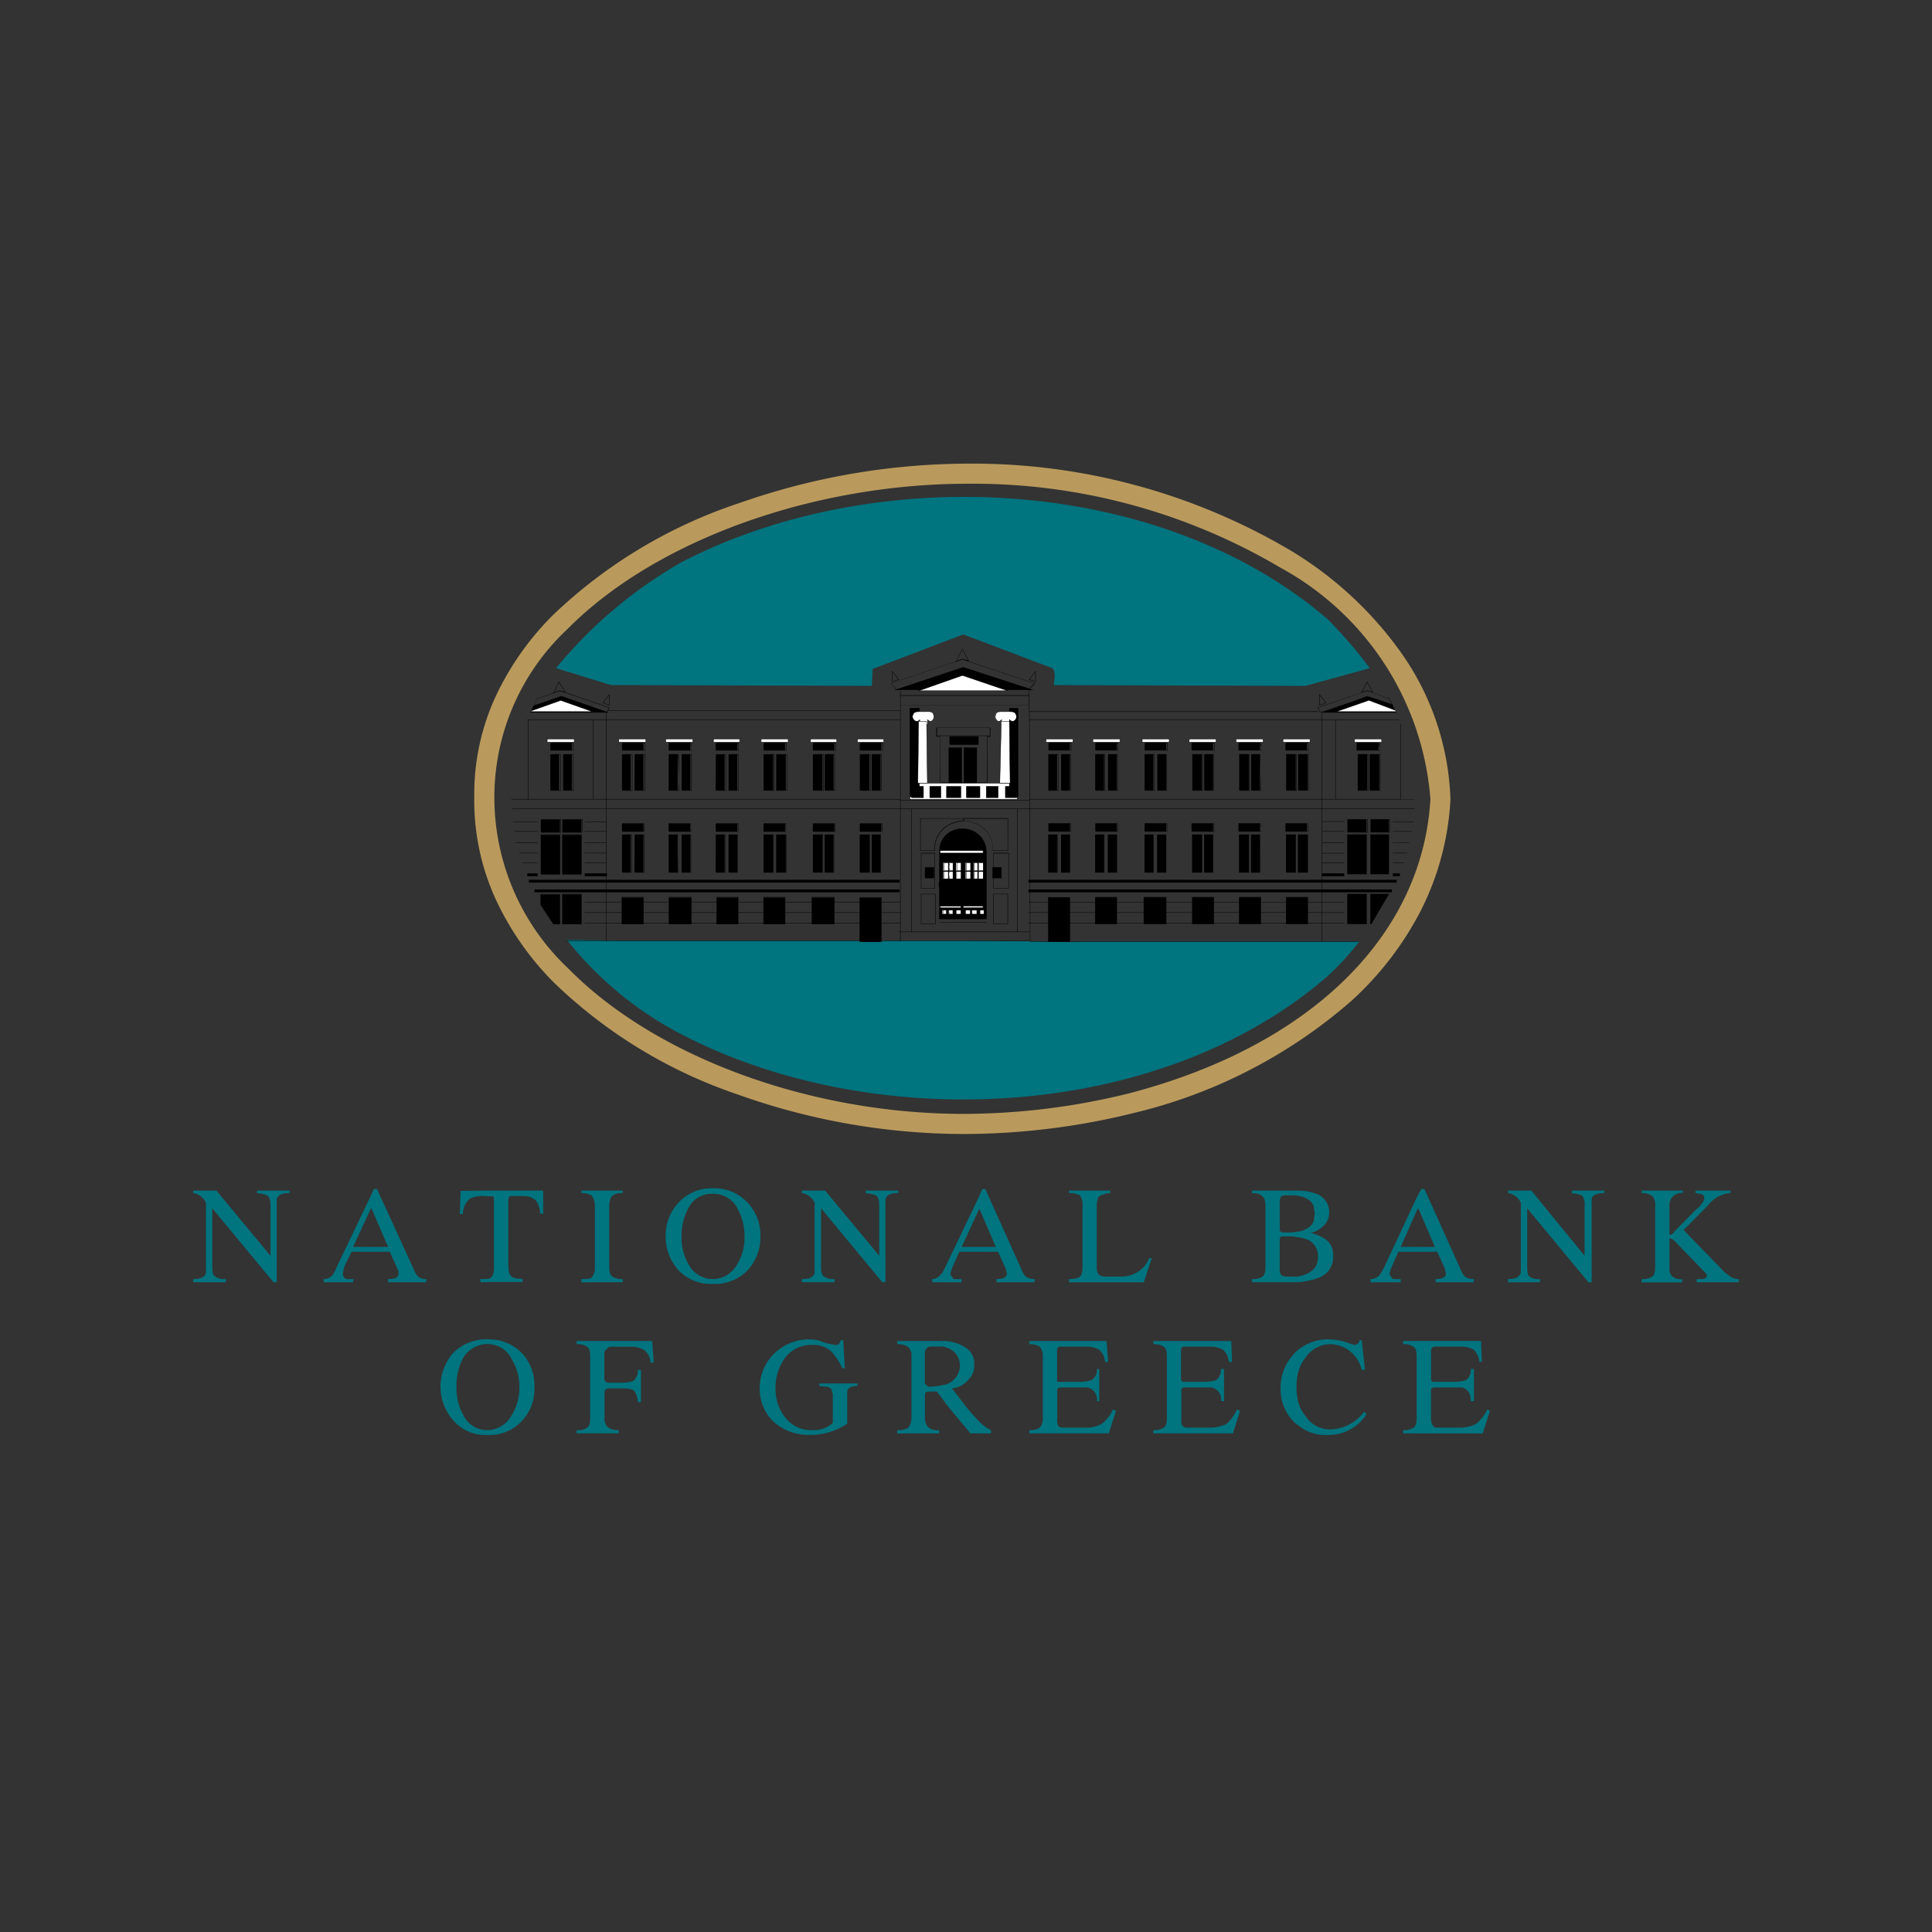 <svg xmlns="http://www.w3.org/2000/svg" width="50" height="50" viewBox="0 0 50 50">
  <rect x="0" y="0" width="50" height="50" fill="#333333" stroke="none"/>
  <g id="ethniki" transform="translate(-412 -9952)">
    <g id="Rectangle_8805" data-name="Rectangle 8805" transform="translate(412 9952)" fill="#fff" stroke="#707070" stroke-width="1" opacity="0">
      <rect width="50" height="50" stroke="none"/>
      <rect x="0.5" y="0.5" width="49" height="49" fill="none"/>
    </g>
    <g id="ethniki-2" data-name="ethniki" transform="translate(437 9976.569)">
      <g id="Group_16397" data-name="Group 16397" transform="translate(-20 -12.57)">
        <g id="Group_16358" data-name="Group 16358" transform="translate(7.274)">
          <path id="Path_71481" data-name="Path 71481" d="M144.827,17.349a17.432,17.432,0,0,1-5.821-1.018,12.694,12.694,0,0,1-4.762-2.892,7.52,7.52,0,0,1-1.532-2.2,6.152,6.152,0,0,1-.539-2.618,6.026,6.026,0,0,1,.536-2.558,7.385,7.385,0,0,1,1.505-2.148,12.762,12.762,0,0,1,4.834-2.9A17.946,17.946,0,0,1,144.95,0a16.169,16.169,0,0,1,8.375,2.263,9.545,9.545,0,0,1,2.9,2.723,6.96,6.96,0,0,1,1.211,3.69V8.7a7.189,7.189,0,0,1-.778,2.889,8.285,8.285,0,0,1-1.8,2.328,13.221,13.221,0,0,1-5.6,2.884h0A18.353,18.353,0,0,1,144.827,17.349ZM144.95.52c-4.039,0-8.108,1.477-10.366,3.762a5.956,5.956,0,0,0-1.891,4.337v.007a6.082,6.082,0,0,0,1.921,4.447c2.245,2.281,6.254,3.755,10.212,3.755a17.831,17.831,0,0,0,4.3-.533c4.676-1.222,7.588-4.068,7.792-7.614A7.475,7.475,0,0,0,153.05,2.7,15.637,15.637,0,0,0,144.95.52Z" transform="translate(-132.173 0)" fill="#ba9a5c"/>
        </g>
        <g id="Group_16359" data-name="Group 16359" transform="translate(0 0.861)">
          <path id="Path_71482" data-name="Path 71482" d="M31.683,39.884V37.492H33.33l.021.541h-.062a.55.55,0,0,0-.145-.312.716.716,0,0,0-.35-.083h-.659a.1.1,0,0,0-.1.1v.707c0,.041,0,.062.02.083,0,.021.041.021.082.021h.473a1.146,1.146,0,0,0,.329-.042.324.324,0,0,0,.124-.291h.082v.832h-.082c0-.208-.082-.312-.226-.354h-.68q-.123,0-.123.063v.749a.328.328,0,0,0,.041.167.125.125,0,0,0,.124.062h.556a.915.915,0,0,0,.452-.1,1.119,1.119,0,0,0,.289-.374l.062.041-.185.583H31.683Zm0-4.7v-.125h.453l-.432-1-.021.021v-.333l.1-.187h.082l.926,2.059a.608.608,0,0,0,.124.209.368.368,0,0,0,.226.062v.083h-.988V35.89c.165,0,.268-.042.268-.146,0-.021-.02-.041-.02-.062V35.64l-.206-.457h-.515Zm4.838-1.519c-.206,0-.329.062-.329.166v2.143h-.083l-1.585-1.914v1.519c0,.125.021.229.062.25a.423.423,0,0,0,.268.062v.083H34.03V35.89c.185,0,.288-.042.329-.167v-1.81a.441.441,0,0,0-.329-.249V33.6h.6l1.379,1.685V34a.4.4,0,0,0-.062-.271,1,1,0,0,0-.268-.062V33.6h.844v.062ZM40,35.973H38.909V35.89h.165c.062-.021.1-.042.1-.083s-.021-.063-.062-.1l-.041-.042-.741-.77-.062-.042-.062-.021v.77a.261.261,0,0,0,.082.229.357.357,0,0,0,.247.062v.083h-1.05V35.89a.423.423,0,0,0,.268-.062c.062-.042.082-.125.082-.25v-1.56a.393.393,0,0,0-.062-.27.474.474,0,0,0-.288-.083V33.6h1.07v.063a.311.311,0,0,0-.35.333v.749a.149.149,0,0,0,.124-.083l.576-.582c.041-.021.061-.063.1-.083a.074.074,0,0,1,.02-.042.25.25,0,0,0,.083-.167.106.106,0,0,0-.083-.1c-.062,0-.1-.021-.144-.021V33.6h.906v.063a.808.808,0,0,0-.577.312l-.638.645,1.029,1.061a1.166,1.166,0,0,0,.185.146A.346.346,0,0,0,40,35.89v.083Zm-8.317-2.226v.333l-.432.978h.432v.125h-.494l-.165.374a.885.885,0,0,0-.062.187.11.11,0,0,0,.041.084c.02.041.041.062.062.062h.185v.083h-.782V35.89a.294.294,0,0,0,.247-.125,1.19,1.19,0,0,0,.1-.166l.865-1.851Zm0,3.744v2.393h-.37V39.8a.464.464,0,0,0,.268-.062c.062-.042.082-.125.082-.25v-1.6c0-.125-.021-.208-.082-.249a.42.42,0,0,0-.268-.063v-.083h.37Zm-3.109,2.164v-.707a.925.925,0,0,0,.206.478.755.755,0,0,0,.68.354,1.125,1.125,0,0,0,.844-.458l.062.063a1.168,1.168,0,0,1-1.009.541A1.124,1.124,0,0,1,28.574,39.655Zm0-1.248v-.666a1.228,1.228,0,0,1,.8-.291,1.618,1.618,0,0,1,.6.124c.041,0,.062.021.083.021l.062-.021c.02-.021.041-.021.041-.041.021,0,.021-.021.021-.063h.061l.083.77h-.083a.858.858,0,0,0-.8-.666.792.792,0,0,0-.659.354,1,1,0,0,0-.206.478Zm0-2.434v-.145c.35-.063.535-.229.535-.5a.468.468,0,0,0-.226-.437.851.851,0,0,0-.309-.083v-.145a.385.385,0,0,0,.165-.042c.165-.062.268-.166.268-.312l.02-.124-.02-.1c0-.146-.1-.25-.268-.312-.041-.021-.1-.021-.165-.042V33.6a1.37,1.37,0,0,1,.535.1.5.5,0,0,1,.289.458.46.46,0,0,1-.144.353.722.722,0,0,1-.329.187,1.086,1.086,0,0,1,.412.187.494.494,0,0,1,.165.4.563.563,0,0,1-.35.562,1.982,1.982,0,0,1-.577.125Zm0-2.372v.125h-.268a.3.3,0,0,0-.144.021.2.2,0,0,0-.041.146V34.6a.076.076,0,0,0,.083.083h.1a1.068,1.068,0,0,0,.268-.021v.145a.7.7,0,0,0-.206-.02h-.206c-.02.02-.041.041-.041.062v.811c0,.125.062.167.206.167h.247v.145H27.4V35.89a.426.426,0,0,0,.268-.062c.062-.042.082-.125.082-.25V34c0-.125-.02-.208-.082-.25-.041-.062-.145-.083-.268-.083V33.6Zm0,4.14v.666a1.8,1.8,0,0,0,0,.541v.707a.289.289,0,0,1-.082-.063,1.2,1.2,0,0,1-.35-.874,1.248,1.248,0,0,1,.35-.894C28.512,37.783,28.554,37.762,28.574,37.742ZM20.34,39.884v-.312a1.011,1.011,0,0,0,.308.228v.084Zm0-4.7v-.125h.432l-.432-1v-.312l.082-.187H20.5l.926,2.059a.608.608,0,0,0,.124.209.369.369,0,0,0,.227.062v.083h-.988V35.89c.165,0,.268-.042.268-.146a.075.075,0,0,0-.021-.062V35.64l-.206-.457H20.34Zm4.467.166-.206.624H22.666V35.89c.206,0,.309-.042.329-.146a.744.744,0,0,0,.02-.125V34a.433.433,0,0,0-.062-.271.5.5,0,0,0-.288-.062V33.6h1.07v.063a.6.6,0,0,0-.185.041c-.082.021-.144.063-.144.125a.525.525,0,0,0-.021.167v1.6a.256.256,0,0,0,.062.187.292.292,0,0,0,.185.042h.412a.769.769,0,0,0,.7-.479ZM23.881,39.3l-.185.583H21.637V39.8a.463.463,0,0,0,.268-.062.354.354,0,0,0,.083-.25v-1.6a.353.353,0,0,0-.083-.249.461.461,0,0,0-.268-.063v-.083h2l.041.541h-.082a.443.443,0,0,0-.144-.312.63.63,0,0,0-.329-.083H22.44c-.062,0-.083.041-.083.1v.79c.02.021.041.021.083.021h.494a.988.988,0,0,0,.309-.042.3.3,0,0,0,.144-.291h.062v.832h-.062a.312.312,0,0,0-.247-.354h-.679c-.062,0-.1.021-.1.063v.749a.364.364,0,0,0,.02.167c.021.041.062.062.145.062h.556a.833.833,0,0,0,.432-.1.9.9,0,0,0,.288-.374l.082.042Zm3.212,0-.185.583H24.848V39.8a.463.463,0,0,0,.268-.062c.062-.042.082-.125.082-.25v-1.6c0-.125-.02-.208-.082-.249a.42.42,0,0,0-.268-.063v-.083h2.017l.021.541H26.8a.446.446,0,0,0-.145-.312.63.63,0,0,0-.329-.083h-.679c-.062,0-.082.041-.082.1v.707c0,.041,0,.062.021.083,0,.021.02.021.062.021h.494a1.263,1.263,0,0,0,.329-.042.324.324,0,0,0,.124-.291h.083v.832H26.6a.312.312,0,0,0-.247-.354h-.68c-.062,0-.1.021-.1.063v.749a.363.363,0,0,0,.021.167.159.159,0,0,0,.144.062h.556a.975.975,0,0,0,.452-.1,1.092,1.092,0,0,0,.268-.374l.082.042ZM20.34,33.748v.333l-.453.978h.453v.125h-.515l-.165.374a.871.871,0,0,0-.062.187.109.109,0,0,0,.041.084c.02.041.041.062.062.062h.185v.083h-.494v-.25l.062-.124.886-1.851Zm0,5.824v.312h-.227c-.165-.208-.371-.437-.6-.728-.021-.021-.062-.083-.124-.167v-.353a.514.514,0,0,0,.453-.52.478.478,0,0,0-.165-.354.611.611,0,0,0-.288-.125v-.146h.021a1.073,1.073,0,0,1,.535.146.481.481,0,0,1,.268.457.51.51,0,0,1-.165.416.61.61,0,0,1-.412.208c.062.083.165.208.288.374a5.7,5.7,0,0,0,.412.479Zm-.947-3.849v.25h-.268V35.89a.284.284,0,0,0,.226-.125Zm0,1.768v.146H19.1c-.1,0-.165.062-.165.187v.77l.041.042c.02.021.041.041.062.041a1.789,1.789,0,0,0,.35-.041v.353c-.041-.062-.1-.124-.144-.187h-.206c-.062,0-.1.021-.1.083v.583a.331.331,0,0,0,.1.27.382.382,0,0,0,.268.062v.084H18.219V39.8a.541.541,0,0,0,.288-.062.466.466,0,0,0,.082-.27v-1.6a.269.269,0,0,0-.1-.229.419.419,0,0,0-.268-.063v-.083h1.173Zm-5.949-1.477V35.89a.722.722,0,0,0,.617-.354,1.3,1.3,0,0,0,.206-.728,1.44,1.44,0,0,0-.185-.749.687.687,0,0,0-.638-.374v-.146a1.187,1.187,0,0,1,.885.354,1.212,1.212,0,0,1,.35.895,1.247,1.247,0,0,1-.35.894,1.173,1.173,0,0,1-.885.333Zm4.8-2.351c-.206,0-.309.062-.329.166v2.143h-.082l-1.585-1.914v1.519c0,.125.02.229.082.25a.385.385,0,0,0,.268.062v.083h-.844V35.89c.185,0,.309-.042.329-.167v-1.81a.442.442,0,0,0-.329-.249V33.6h.6l1.4,1.685V34c0-.146-.02-.229-.082-.271a.8.8,0,0,0-.268-.062V33.6h.844v.062Zm-1.05,4.993c-.144,0-.247.041-.268.145v.832a1.7,1.7,0,0,1-.968.291,1.37,1.37,0,0,1-.906-.312,1.168,1.168,0,0,1-.391-.894,1.246,1.246,0,0,1,.391-.915,1.3,1.3,0,0,1,.906-.353.923.923,0,0,1,.371.083,1.845,1.845,0,0,0,.309.062c.062,0,.1-.042.123-.125h.062l.041.728H16.8a1.742,1.742,0,0,0-.288-.437.683.683,0,0,0-.494-.166.845.845,0,0,0-.7.333,1.289,1.289,0,0,0-.247.79,1.171,1.171,0,0,0,.247.749.846.846,0,0,0,.7.333.731.731,0,0,0,.535-.187v-.749c0-.021-.02-.042-.02-.063,0-.062-.041-.1-.124-.125a1.4,1.4,0,0,1-.206-.02v-.063h.988v.062ZM13.443,33.54v.146a.659.659,0,0,0-.618.353,1.444,1.444,0,0,0-.185.749,1.316,1.316,0,0,0,.185.728.7.7,0,0,0,.618.374v.125a1.157,1.157,0,0,1-.865-.333,1.283,1.283,0,0,1-.35-.894,1.246,1.246,0,0,1,.35-.895,1.172,1.172,0,0,1,.865-.354ZM7.617,39.926V39.8a.724.724,0,0,0,.618-.374,1.356,1.356,0,0,0,.206-.707,1.39,1.39,0,0,0-.206-.77.678.678,0,0,0-.618-.375v-.124A1.187,1.187,0,0,1,8.5,37.8a1.2,1.2,0,0,1,.329.895,1.183,1.183,0,0,1-.329.874A1.144,1.144,0,0,1,7.617,39.926Zm0-3.952V35.89a.181.181,0,0,0,.144-.125.657.657,0,0,0,.021-.229V33.769c-.021-.021-.041-.021-.082-.021H7.617V33.6H9.058v.6H8.976a.579.579,0,0,0-.1-.333.416.416,0,0,0-.309-.125H8.276c-.062,0-.1,0-.1.021s-.021.041-.021.083v1.664c0,.166.021.27.082.312.041.041.123.062.288.062v.083H7.617Zm3.5,0H10.046V35.89c.124,0,.226,0,.268-.042a.376.376,0,0,0,.082-.27V34a.466.466,0,0,0-.082-.271.465.465,0,0,0-.268-.062V33.6h1.071v.063q-.247,0-.309.124a.53.53,0,0,0-.041.208v1.581c0,.125.021.208.082.25a.423.423,0,0,0,.268.062v.083Zm.8,2.08h-.082a.444.444,0,0,0-.144-.312.606.606,0,0,0-.371-.1h-.494a.124.124,0,0,0-.123.062.114.114,0,0,0-.062.1v.645a.11.11,0,0,0,.123.124h.309a.988.988,0,0,0,.309-.041.326.326,0,0,0,.124-.291h.082v.832h-.082a.512.512,0,0,0-.082-.271c-.041-.062-.144-.083-.288-.083h-.391a.1.1,0,0,0-.1.1v.666a.286.286,0,0,0,.1.25.42.42,0,0,0,.268.062v.084H9.923V39.8a.384.384,0,0,0,.268-.062c.062-.042.082-.125.082-.25v-1.6c0-.125-.021-.208-.082-.249a.419.419,0,0,0-.268-.063v-.083h1.956l.041.562ZM7.617,33.6v.146H7.576a.747.747,0,0,0-.412.062.513.513,0,0,0-.185.4H6.9l.02-.6Zm0,2.288v.083H7.432V35.89Zm0,1.56v.124a.732.732,0,0,0-.638.375,1.545,1.545,0,0,0-.165.749A1.416,1.416,0,0,0,7,39.426a.678.678,0,0,0,.617.374v.125a1.1,1.1,0,0,1-.865-.353A1.32,1.32,0,0,1,6.731,37.8a1.222,1.222,0,0,1,.886-.353ZM4.591,35.183v-.125h.453l-.432-1-.02.021v-.333l.082-.187h.082L5.7,35.619a.609.609,0,0,0,.124.209.306.306,0,0,0,.206.062v.083H5.044V35.89c.185,0,.268-.042.268-.146v-.062a.066.066,0,0,1-.02-.042l-.206-.457H4.591Zm-2.1-1.519c-.206,0-.309.062-.329.166v2.143H2.079L.494,34.059v1.519c0,.125.02.229.082.25a.385.385,0,0,0,.268.062v.083H0V35.89c.185,0,.309-.042.33-.167v-1.81A.441.441,0,0,0,0,33.664V33.6H.6L2,35.287V34c0-.146-.02-.229-.082-.271a.8.8,0,0,0-.268-.062V33.6h.844v.062Zm2.1.083v.333l-.453.978h.453v.125H4.1l-.185.374c-.021.1-.041.166-.041.187,0,.042,0,.063.02.084a.11.11,0,0,0,.082.062h.165v.083H3.376V35.89a.292.292,0,0,0,.247-.125,1.276,1.276,0,0,0,.082-.166l.885-1.851Zm4.8-13.667,1.42.437,6.752.021.02-.437,2.347-.894,2.306.874c.1.1.041.312.041.437l6.505.021,1.668-.458a11.71,11.71,0,0,0-1.091-1.269c-4.385-3.765-11.734-4.056-16.716-1.477a11.663,11.663,0,0,0-3.253,2.746Zm.288,7.031,1.338.021h8.955l2.12.021c.412,0,.062.021.968,0H30.18a6.96,6.96,0,0,1-.865.936c-4.364,3.744-11.714,4.056-16.7,1.456a9.162,9.162,0,0,1-2.944-2.433Z" transform="translate(0 -15.648)" fill="#00747f" fill-rule="evenodd"/>
        </g>
        <g id="Group_16360" data-name="Group 16360" transform="translate(18.935 7.057)">
          <path id="Path_71483" data-name="Path 71483" d="M345.163,128.619h.33v1.061h-.33Zm-.391,0h.329v1.061h-.329Zm.021-.083h.741v-.208h-.741Zm-.268,4.514V131.3a.569.569,0,0,1,.6-.582.6.6,0,0,1,.618.582v1.747Zm1.379-1.331h.226v.27H345.9Zm-1.75.27h.227v-.27h-.227Z" transform="translate(-344.149 -128.323)" fill-rule="evenodd"/>
          <path id="Path_71484" data-name="Path 71484" d="M345.657,132.967h-1.225v-1.752a.571.571,0,0,1,.6-.588.6.6,0,0,1,.623.587Zm-1.215-.01h1.2v-1.742a.588.588,0,0,0-.613-.577.562.562,0,0,0-.592.578Zm1.605-1.051h-.236v-.281h.236Zm-.226-.01h.216v-.26h-.216Zm-1.523.01h-.237v-.281h.237Zm-.226-.01h.216v-.26h-.216Zm1.338-2.3h-.34v-1.071h.34Zm-.33-.01h.319v-1.051h-.319Zm-.062.01h-.34v-1.071h.34Zm-.329-.01h.319v-1.051h-.319Zm.762-1.134H344.7v-.218h.751Zm-.741-.01h.731v-.2h-.731Z" transform="translate(-344.061 -128.235)"/>
        </g>
        <g id="Group_16361" data-name="Group 16361" transform="translate(18.302 8.701)">
          <rect id="Rectangle_8776" data-name="Rectangle 8776" width="3.356" height="0.01"/>
        </g>
        <g id="Group_16362" data-name="Group 16362" transform="translate(19.326 10.011)">
          <path id="Path_71485" data-name="Path 71485" d="M351.259,182.063h1.112V182h-1.112Z" transform="translate(-351.254 -181.995)" fill="#fff" fill-rule="evenodd"/>
          <path id="Path_71486" data-name="Path 71486" d="M352.288,181.98h-1.122v-.073h1.122Zm-1.112-.01h1.1v-.052h-1.1Z" transform="translate(-351.166 -181.907)"/>
        </g>
        <g id="Group_16363" data-name="Group 16363" transform="translate(19.891 10.833)">
          <path id="Path_71487" data-name="Path 71487" d="M362.107,197.543h.515V197.5h-.515Z" transform="translate(-362.071 -197.465)" fill="#fff" fill-rule="evenodd"/>
          <rect id="Rectangle_8777" data-name="Rectangle 8777" width="0.587" height="0.114"/>
        </g>
        <g id="Group_16364" data-name="Group 16364" transform="translate(19.923 11.446)">
          <path id="Path_71488" data-name="Path 71488" d="M362.111,208.126h.514v-.042h-.514Z" transform="translate(-362.106 -208.079)" fill="#fff" fill-rule="evenodd"/>
          <path id="Path_71489" data-name="Path 71489" d="M362.543,208.043h-.525v-.052h.525Zm-.514-.01h.5V208h-.5Z" transform="translate(-362.018 -207.991)"/>
        </g>
        <g id="Group_16365" data-name="Group 16365" transform="translate(19.294 10.833)">
          <path id="Path_71490" data-name="Path 71490" d="M351.259,197.543h.535V197.5h-.535Z" transform="translate(-351.222 -197.465)" fill="#fff" fill-rule="evenodd"/>
          <rect id="Rectangle_8778" data-name="Rectangle 8778" width="0.608" height="0.114"/>
        </g>
        <g id="Group_16366" data-name="Group 16366" transform="translate(19.326 10.323)">
          <path id="Path_71491" data-name="Path 71491" d="M351.259,188.835h.535v-.042h-.535Zm.988-.957h.124v-.208h-.124Zm-.576,0h.123v-.208h-.123Zm.453,0h.1v-.208h-.1Zm-.638,0h.1v-.208h-.1Zm.432,0h.123v-.208h-.123Zm-.577,0h.124v-.208h-.124Zm.906.208h.124V187.9h-.124Zm-.576,0h.123V187.9h-.123Zm.453,0h.1V187.9h-.1Zm-.638,0h.1V187.9h-.1Zm.432,0h.123V187.9h-.123Zm-.577,0h.124V187.9h-.124Zm.947.915h.1v-.1h-.1Zm-.618,0h.123v-.1h-.123Zm.412,0h.124v-.1h-.124Zm-.6,0h.1v-.1h-.1Zm.432,0h.123v-.1h-.123Zm-.6,0h.1v-.1h-.1Z" transform="translate(-351.254 -187.665)" fill="#fff" fill-rule="evenodd"/>
          <path id="Path_71492" data-name="Path 71492" d="M352.309,188.919H352.2V188.8h.113Zm-.1-.01h.093v-.094h-.093Zm-.082.01h-.134V188.8h.134Zm-.124-.01h.113v-.094H352Zm-.041.01h-.134V188.8h.134Zm-.123-.01h.113v-.094h-.113Zm-.124.01h-.134V188.8h.134Zm-.123-.01h.113v-.094h-.113Zm-.082.01h-.113V188.8h.113Zm-.1-.01h.093v-.094H351.4Zm-.062.01h-.113V188.8h.113Zm-.1-.01h.093v-.094h-.093Zm.474-.156h-.546V188.7h.546Zm-.535-.01h.525v-.031h-.525Zm1.112-.739h-.134v-.2h.134Zm-.124-.01h.113v-.177h-.113Zm-.02.01h-.113v-.2h.113Zm-.1-.01h.093v-.177h-.093Zm-.082.01h-.134v-.2h.134Zm-.123-.01h.113v-.177h-.113Zm-.124.01h-.134v-.2h.134Zm-.123-.01h.113v-.177h-.113Zm-.082.01h-.113v-.2h.113Zm-.1-.01h.093v-.177H351.4Zm-.021.01h-.134v-.2h.134Zm-.124-.01h.113v-.177h-.113Zm1.029-.2h-.134v-.219h.134Zm-.124-.01h.113v-.2h-.113Zm-.02.01h-.113v-.219h.113Zm-.1-.01h.093v-.2h-.093Zm-.082.01h-.134v-.219h.134Zm-.123-.01h.113v-.2h-.113Zm-.124.01h-.134v-.219h.134Zm-.123-.01h.113v-.2h-.113Zm-.082.01h-.113v-.219h.113Zm-.1-.01h.093v-.2H351.4Zm-.021.01h-.134v-.219h.134Zm-.124-.01h.113v-.2h-.113Z" transform="translate(-351.166 -187.577)"/>
        </g>
        <g id="Group_16367" data-name="Group 16367" transform="translate(18.146 5.268)">
          <path id="Path_71493" data-name="Path 71493" d="M333.853,96.4l-1.791-.582-1.75.582Z" transform="translate(-330.28 -95.816)" fill-rule="evenodd"/>
          <path id="Path_71494" data-name="Path 71494" d="M333.342,96.316h-3.605l1.782-.593h0Zm-3.542-.01h3.477l-1.759-.572Z" transform="translate(-329.737 -95.723)"/>
        </g>
        <g id="Group_16368" data-name="Group 16368" transform="translate(18.045 4.784)">
          <path id="Path_71495" data-name="Path 71495" d="M328.071,88l-.173-.174.008,0,1.69-.569.164-.332.175.331-.041-.01,1.749.583-.173.175-1.71-.562Zm1.689-.573h0l1.706.561.157-.158-1.864-.621h0l-.175.066,0-.009-1.672.563.157.158Zm0-.483-.151.3.15-.051h0l.152.039Zm-1.817.849V87.5l.178.225Zm.01-.263v.248l.151-.057Zm3.706.263-.178-.067.178-.225Zm-.162-.072.152.057v-.248Z" transform="translate(-327.899 -86.924)"/>
        </g>
        <g id="Group_16369" data-name="Group 16369" transform="translate(18.745 5.476)">
          <path id="Path_71496" data-name="Path 71496" d="M343.466,100l-1.173-.4-1.132.4Z" transform="translate(-341.13 -99.596)" fill="#fff" fill-rule="evenodd"/>
          <path id="Path_71497" data-name="Path 71497" d="M342.978,99.909h-2.367l1.162-.406h0Zm-2.307-.01h2.244l-1.142-.385Z" transform="translate(-340.611 -99.503)"/>
        </g>
        <g id="Group_16370" data-name="Group 16370" transform="translate(8.802 5.871)">
          <path id="Path_71498" data-name="Path 71498" d="M161.843,107.259l0,0-1.172-.415-.73.253.088-.2h0l.6-.209h0l1.282.439Zm-1.176-.428h0l1.169.415.057-.115-1.269-.434-.593.207-.077.174Zm19.637.428-.066-.134.006,0,1.278-.437.55.206v-.019h.008l0,0,.109.2-.67-.211Zm-.052-.128.057.116,1.212-.394h0l.647.2-.088-.159v.009l-.561-.21Z" transform="translate(-159.937 -106.686)"/>
        </g>
        <g id="Group_16371" data-name="Group 16371" transform="translate(8.72 6.017)">
          <path id="Path_71499" data-name="Path 71499" d="M180.964,109.765l-.062-.125-.638-.208-1.153.416h1.894l-.041-.083Zm-22.357.083.082-.166.721-.249,1.194.416Z" transform="translate(-158.599 -109.427)" fill-rule="evenodd"/>
          <path id="Path_71500" data-name="Path 71500" d="M180.872,109.759H178.94l1.182-.426.641.209Zm-1.873-.01h1.857l-.1-.2-.634-.207Zm-18.506.01h-2.036l.087-.176.724-.251h0Zm-2.019-.01h1.958l-1.164-.405-.717.248Z" transform="translate(-158.457 -109.333)"/>
        </g>
        <g id="Group_16372" data-name="Group 16372" transform="translate(8.716 6.121)">
          <path id="Path_71501" data-name="Path 71501" d="M181.006,111.593l-.041-.021-.659-.249-.844.291h1.545v-.021Zm-22.4.021.021-.021.762-.27.823.291Z" transform="translate(-158.595 -111.317)" fill="#fff" fill-rule="evenodd"/>
          <path id="Path_71502" data-name="Path 71502" d="M180.8,111.525h-1.58l.875-.3h0l.659.249.045.023Zm-1.519-.01h1.509V111.5l-.039-.02-.657-.249Zm-19.249.01h-1.648l.031-.031.764-.271h0Zm-1.623-.01h1.564l-.794-.281-.759.269Z" transform="translate(-158.382 -111.223)"/>
        </g>
        <g id="Group_16373" data-name="Group 16373" transform="translate(9.315 5.637)">
          <path id="Path_71503" data-name="Path 71503" d="M189.094,103.049v-.293l.178.225Zm.01-.263v.248l.151-.057Zm-18.384.263-.178-.067.178-.225Zm-.161-.072.151.057v-.248Zm-1.3-.237.154-.312.176.289-.175-.044Zm.155-.291-.134.271.133-.058.154.039Zm21.07.268-.154-.045-.155.045.155-.29Zm-.154-.268-.134.251.134-.039.134.039Z" transform="translate(-169.263 -102.427)"/>
        </g>
        <g id="Group_16374" data-name="Group 16374" transform="translate(9.156 7.12)">
          <path id="Path_71504" data-name="Path 71504" d="M187.361,129.548h.7v-.083h-.7Zm-1.853,0h.7v-.083h-.7Zm-1.215,0h.7v-.083h-.7v.083Zm-1.214,0h.7v-.083h-.7Zm-1.214,0h.7v-.083h-.7Zm-1.277,0h.7v-.083h-.7Zm-1.214,0h.7v-.083h-.7Zm-12.908-.083h.7v.083h-.7Zm1.853,0h.7v.083h-.7Zm1.214,0h.7v.083h-.7Zm1.235,0h.679v.083h-.679Zm1.235,0h.7v.083H172Zm1.277,0h.679v.083h-.679Zm1.214,0h.679v.083h-.679Z" transform="translate(-166.46 -129.46)" fill="#fff" fill-rule="evenodd"/>
          <path id="Path_71505" data-name="Path 71505" d="M187.978,129.465h-.71v-.093h.71Zm-.7-.01h.69v-.073h-.69Zm-1.153.01h-.71v-.093h.71Zm-.7-.01h.689v-.073h-.689Zm-.515.01h-.71v-.093h.71Zm-.7-.01h.69v-.073h-.69Zm-.515.01h-.71v-.093h.71Zm-.7-.01h.689v-.073H183Zm-.515.01h-.71v-.093h.71Zm-.7-.01h.689v-.073h-.689Zm-.576.01h-.71v-.093h.71Zm-.7-.01h.69v-.073h-.69Zm-.515.01h-.71v-.093h.71Zm-.7-.01h.689v-.073h-.689Zm-4.2.01h-.69v-.093h.69Zm-.679-.01h.669v-.073h-.669Zm-.535.01h-.689v-.093h.689Zm-.679-.01h.669v-.073H173.2Zm-.577.01h-.71v-.093h.71Zm-.7-.01h.69v-.073h-.69Zm-.556.01h-.69v-.093h.69Zm-.679-.01h.669v-.073h-.669Zm-.535.01h-.71v-.093h.71Zm-.7-.01h.69v-.073h-.69Zm-.515.01h-.71v-.093h.71Zm-.7-.01h.69v-.073h-.69Zm-1.153.01h-.71v-.093h.71Zm-.7-.01h.69v-.073h-.69Z" transform="translate(-166.372 -129.372)"/>
        </g>
        <g id="Group_16375" data-name="Group 16375" transform="translate(8.662 6.625)">
          <path id="Path_71506" data-name="Path 71506" d="M180.332,122.456h-9.964v-.01h7.921v-2.054h.01v2.054h1.678V120.5h.01v1.95h.345Zm-21.241-.005h-.01v-2.059h.01Zm-1.688,0h-.01v-2.059h.01Z" transform="translate(-157.393 -120.391)"/>
        </g>
        <g id="Group_16376" data-name="Group 16376" transform="translate(21.616 10.77)">
          <rect id="Rectangle_8779" data-name="Rectangle 8779" width="9.531" height="0.073"/>
        </g>
        <g id="Group_16377" data-name="Group 16377" transform="translate(8.235 8.68)">
          <rect id="Rectangle_8780" data-name="Rectangle 8780" width="10.067" height="0.01"/>
        </g>
        <g id="Group_16378" data-name="Group 16378" transform="translate(8.688 10.77)">
          <rect id="Rectangle_8781" data-name="Rectangle 8781" width="9.594" height="0.073"/>
        </g>
        <g id="Group_16379" data-name="Group 16379" transform="translate(21.616 6.62)">
          <path id="Path_71507" data-name="Path 71507" d="M402.77,122.617h-9.985v-.01h9.985Zm-.391-2.309h-9.573v-.01h9.573Z" transform="translate(-392.785 -120.298)"/>
        </g>
        <g id="Group_16380" data-name="Group 16380" transform="translate(21.616 11.02)">
          <rect id="Rectangle_8782" data-name="Rectangle 8782" width="9.408" height="0.073"/>
        </g>
        <g id="Group_16381" data-name="Group 16381" transform="translate(8.255 6.62)">
          <path id="Path_71508" data-name="Path 71508" d="M160.031,122.617H150.005v-.01h10.026Zm.021-2.309H150.4v-.01h9.655Z" transform="translate(-150.005 -120.298)"/>
        </g>
        <g id="Group_16382" data-name="Group 16382" transform="translate(8.832 11.02)">
          <rect id="Rectangle_8783" data-name="Rectangle 8783" width="9.449" height="0.073"/>
        </g>
        <g id="Group_16383" data-name="Group 16383" transform="translate(21.616 6.417)">
          <path id="Path_71509" data-name="Path 71509" d="M400.387,122.561h-.01v-.744h-7.591v-.01h7.591v-5.2h.01v2.845h.572v.01h-.572v.239h.572v.01h-.572V120h.572v.01h-.572v.26h.572v.01h-.572v.239h.572v.01h-.572v1.28h.572v.01h-.572Zm2.115-2.034h-.288v-.01h.288Zm.082-.249h-.37v-.01h.37Zm.062-.27h-.432V120h.432Zm.062-.291h-.494v-.01h.494Zm.041-.25h-.535v-.01h.535Z" transform="translate(-392.785 -116.611)"/>
        </g>
        <g id="Group_16384" data-name="Group 16384" transform="translate(29.213 10.604)">
          <path id="Path_71510" data-name="Path 71510" d="M532.838,192.756h-.185v-.073h.185Zm-1.441,0h-.577v-.073h.577Z" transform="translate(-530.821 -192.683)"/>
        </g>
        <g id="Group_16385" data-name="Group 16385" transform="translate(8.276 6.412)">
          <path id="Path_71511" data-name="Path 71511" d="M172.265,122.478h-8.507l0-.479h-.034v-.01h.034l0-.531h-.033v-.01h.032l-.017-4.93h7.478v.01h-7.468l.017,4.92h8.13v.01h-8.13l0,.531h8.128V122h-8.128l0,.468h8.5Zm-19.47-.005h-.01v-.744h-.551v-.01h.551v-1.28h-.551v-.01h.551v-.239h-.551v-.01h.551v-.26h-.551v-.01h.551v-.281h-.551v-.01h.551v-.239h-.551v-.01h.551v-2.845h.01v2.845h.015v.01h-.015v.239h.015v.01h-.015v.281h.015v.01h-.015v.26h.015v.01h-.015v.239h.015v.01h-.015v1.28h7.612v.01h-7.612Zm-1.776-2.034h-.391v-.01h.391Zm0-.249h-.473v-.01h.473Zm0-.27h-.556v-.01h.556Zm0-.291h-.6v-.01h.6Zm0-.25h-.638v-.01h.638Z" transform="translate(-150.381 -116.518)"/>
        </g>
        <g id="Group_16386" data-name="Group 16386" transform="translate(8.646 10.604)">
          <path id="Path_71512" data-name="Path 71512" d="M159.173,192.756H158.6v-.073h.577Zm-1.791,0h-.268v-.073h.268Z" transform="translate(-157.114 -192.683)"/>
        </g>
        <g id="Group_16387" data-name="Group 16387" transform="translate(9.655 6.392)">
          <path id="Path_71513" data-name="Path 71513" d="M184.095,122.1h-8.652v-.01h8.641v-.447h-8.168v-.01h8.168V121.1h-8.168v-.01h8.168v-4.94h-7.571v-.01h7.581Z" transform="translate(-175.443 -116.142)"/>
        </g>
        <g id="Group_16388" data-name="Group 16388" transform="translate(8.991 7.224)">
          <path id="Path_71514" data-name="Path 71514" d="M184.617,132.579h.247v-.936h-.247Zm-1.853,0h.247v-.936h-.247Zm0,2.122h.247v-.978h-.247Zm-1.214,0h.247v-.978h-.247v.978Zm-1.215,0h.247v-.978h-.247Zm-1.235,0h.226v-.978H179.1Zm-1.277,0h.227v-.978h-.227Zm-1.214,0h.226v-.978h-.226Zm4.941-2.122h.247v-.936h-.247v.936Zm-1.215,0h.247v-.936h-.247Zm-1.235,0h.226v-.936H179.1Zm-1.277,0h.227v-.936h-.227Zm-1.214,0h.226v-.936h-.226Zm8.317,0h.247v-.936h-.247Zm-1.853,0h.247v-.936h-.247Zm0,2.122h.247v-.978h-.247Zm-1.215,0h.227v-.978h-.227Zm-1.214,0h.226v-.978h-.226Zm-1.215,0h.227v-.978h-.227Zm-1.276,0h.227v-.978h-.227Zm-1.214,0h.226v-.978h-.226Zm4.92-2.122h.227v-.936h-.227Zm-1.214,0h.226v-.936h-.226Zm-1.215,0h.227v-.936h-.227Zm-1.276,0h.227v-.936h-.227Zm-1.214,0h.226v-.936h-.226Zm5.805.853h.556v.208h-.556Zm0-2.08h.556v.187h-.556Zm1.853,0h.556v.187H184.6Zm-3.068,2.08h.556v.208h-.556v-.208Zm0-2.08h.556v.187h-.556v-.187Zm-1.214,2.08h.556v.208h-.556Zm0-2.08h.556v.187h-.556Zm-1.214,2.08h.556v.208H179.1Zm0-2.08h.556v.187H179.1Zm-1.277,2.08h.556v.208h-.556Zm0-2.08h.556v.187h-.556Zm-1.214,2.08h.556v.208h-.556Zm0-2.08h.556v.187h-.556Zm8.338,2.309h.473v-.333h-.473Zm-.6,0h.494v-.333h-.494Zm.6,1.082h.473v-1.019h-.473Zm-.6,0h.494v-1.019h-.494Zm1.07.52h-.473v.77h.02l.453-.77Zm-1.07.77h.494v-.77h-.494Zm-1.585,0h.556v-.686h-.556Zm-1.214,0h.556v-.686h-.556v.686Zm-1.215,0h.556v-.686h-.556Zm-1.256,0h.577v-.686h-.577Zm-1.256,0h.556v-.686h-.556Zm-1.214.458h.556v-1.144h-.556Zm-12.558-4.847h.227v.936h-.227Zm1.853,0h.226v.936H165.9Zm0,2.08h.226v.978H165.9Zm1.215,0h.226v.978h-.226Zm1.214,0h.226v.978h-.226Zm1.235,0h.247v.978h-.247Zm1.256,0h.226v.978h-.226Zm1.215,0h.226v.978h-.226Zm-4.92-2.08h.226v.936h-.226Zm1.214,0h.226v.936h-.226Zm1.235,0h.247v.936h-.247Zm1.256,0h.226v.936h-.226Zm1.215,0h.226v.936h-.226Zm-8.317,0h.226v.936h-.226Zm1.853,0h.226v.936h-.226Zm0,2.08h.226v.978h-.226Zm1.215,0h.226v.978h-.226Zm1.215,0h.226v.978H168Zm1.235,0h.247v.978h-.247Zm1.276,0h.247v.978h-.247Zm1.215,0h.247v.978h-.247Zm-4.941-2.08h.226v.936h-.226Zm1.215,0h.226v.936H168Zm1.235,0h.247v.936h-.247Zm1.276,0h.247v.936h-.247Zm1.215,0h.247v.936h-.247Zm-6.156,2h.556v-.208h-.556Zm0-2.1h.556v-.187h-.556Zm-1.853,0h.556v-.187h-.556Zm3.067,2.1h.556v-.208h-.556Zm0-2.1h.556v-.187h-.556Zm1.215,2.1h.556v-.208H168Zm0-2.1h.556v-.187H168Zm1.235,2.1h.556v-.208h-.556Zm0-2.1h.556v-.187h-.556Zm1.276,2.1h.556v-.208h-.556Zm0-2.1h.556v-.187h-.556Zm1.215,2.1h.556v-.208h-.556Zm0-2.1h.556v-.187h-.556Zm-8.255,1.789h.494v.333h-.494v-.333Zm.556,0h.494v.333h-.494Zm-.556.4h.494v1.019h-.494v-1.019Zm.556,0h.494v1.019h-.494Zm-.556,1.539h.494v.77H163.8l-.329-.5v-.27Zm.556,0h.494v.77h-.494v-.77Zm1.544.083h.556v.686h-.556Zm1.215,0h.577v.686h-.577v-.686Zm1.235,0h.556v.686h-.556Zm1.215,0h.556v.686h-.556Zm1.256,0h.577v.686h-.577Zm1.235,0h.556v1.144h-.556Z" transform="translate(-163.47 -131.346)" fill-rule="evenodd"/>
          <path id="Path_71515" data-name="Path 71515" d="M177.082,136.407h-.566v-1.154h.566Zm-.556-.01h.546v-1.134h-.546Zm-4.323.01h-.566v-1.154h.566Zm-.556-.01h.546v-1.134h-.546Zm13.235-.447h-.029v-.78h.487Zm-.018-.01h.012l.447-.759h-.459Zm-.1.01h-.5v-.78h.5Zm-.494-.01h.484v-.759h-.484Zm-1.029.01h-.566v-.7h.566Zm-.556-.01h.546v-.676h-.546Zm-.659.01h-.566v-.7h.566Zm-.556-.01h.546v-.676h-.546Zm-.659.01h-.567v-.7h.567Zm-.556-.01h.546v-.676h-.546Zm-.679.01h-.587v-.7h.587Zm-.577-.01h.566v-.676H179Zm-.7.01h-.566v-.7h.566Zm-.556-.01h.546v-.676h-.546Zm-6.752.01H170.4v-.7h.587Zm-.577-.01h.566v-.676h-.566Zm-.7.01h-.566v-.7h.566Zm-.556-.01h.546v-.676h-.546Zm-.659.01h-.566v-.7h.566Zm-.556-.01h.546v-.676h-.546Zm-.659.01H166.7v-.7h.587Zm-.577-.01h.566v-.676h-.566Zm-.659.01h-.566v-.7h.566Zm-.556-.01h.546v-.676h-.546Zm-1.05.01h-.5v-.78h.5Zm-.494-.01h.484v-.759h-.484Zm-.062.01h-.172l-.332-.5v-.277h.5Zm-.167-.01h.157v-.759h-.484v.264Zm21.618-1.28h-.484V133.63h.484Zm-.473-.01h.463V133.64h-.463Zm-.1.01h-.5V133.63h.5Zm-.494-.01h.484V133.64h-.484Zm-19.825.01h-.5V133.63h.5Zm-.494-.01h.484V133.64h-.484Zm-.062.01h-.5V133.63h.5Zm-.494-.01h.484V133.64h-.484Zm19.845-.031h-.257v-.988h.257Zm-.247-.01h.236v-.967h-.236Zm-.062.01h-.257v-.988h.257Zm-.247-.01h.237v-.967h-.237Zm-.679.01h-.237v-.988H182Zm-.227-.01h.216v-.967h-.216Zm-.062.01h-.257v-.988h.257Zm-.247-.01h.236v-.967h-.236Zm-.68.01h-.236v-.988h.236Zm-.226-.01h.216v-.967h-.216Zm-.062.01h-.257v-.988h.257Zm-.247-.01h.237v-.967h-.237Zm-.679.01h-.237v-.988h.237Zm-.227-.01h.216v-.967h-.216Zm-.1.01h-.236v-.988h.236Zm-.226-.01h.216v-.967h-.216Zm-.721.01h-.237v-.988h.237Zm-.227-.01h.217v-.967h-.217Zm-.1.01h-.237v-.988h.237Zm-.227-.01h.216v-.967h-.216Zm-.659.01h-.236v-.988h.236Zm-.226-.01h.216v-.967h-.216Zm-.1.01h-.236v-.988h.236Zm-.226-.01h.216v-.967h-.216Zm-4.344.01h-.236v-.988h.236Zm-.226-.01h.216v-.967h-.216Zm-.062.01h-.257v-.988h.257Zm-.247-.01h.237v-.967h-.237Zm-.679.01h-.237v-.988h.237Zm-.226-.01h.216v-.967h-.216Zm-.062.01h-.257v-.988h.257Zm-.247-.01h.237v-.967h-.237Zm-.7.01h-.257v-.988h.257Zm-.247-.01h.237v-.967h-.237Zm-.082.01h-.257v-.988h.257Zm-.247-.01h.237v-.967h-.237Zm-.679.01h-.237v-.988h.237Zm-.226-.01h.216v-.967h-.216Zm-.1.01h-.237v-.988h.237Zm-.226-.01h.216v-.967h-.216Zm-.659.01h-.237v-.988h.237Zm-.226-.01h.216v-.967h-.216Zm-.1.01H166.7v-.988h.237Zm-.226-.01h.216v-.967h-.216Zm-.659.01h-.237v-.988h.237Zm-.226-.01h.216v-.967h-.216Zm-.1.01h-.237v-.988h.237Zm-.226-.01h.216v-.967h-.216Zm19.846-1.03h-.484v-.343h.484Zm-.473-.01h.463v-.322h-.463Zm-.1.01h-.5v-.343h.5Zm-.494-.01h.484v-.322h-.484Zm-19.825.01h-.5v-.343h.5Zm-.494-.01h.484v-.322h-.484Zm-.062.01h-.5v-.343h.5Zm-.494-.01h.484v-.322h-.484Zm19.825-.01h-.566v-.218h.566Zm-.556-.01h.546v-.2h-.546Zm-.659.01h-.567v-.218H182Zm-.556-.01h.546v-.2h-.546Zm-.659.01h-.566v-.218h.566Zm-.556-.01h.546v-.2h-.546Zm-.659.01h-.566v-.218h.566Zm-.556-.01h.545v-.2h-.545Zm-.721.01h-.566v-.218h.566Zm-.556-.01h.546v-.2h-.546Zm-.659.01h-.566v-.218h.566Zm-.556-.01h.546v-.2h-.546Zm-4.323.01h-.566v-.218h.566Zm-.556-.01h.546v-.2h-.546Zm-.659.01h-.566v-.218h.566Zm-.556-.01h.546v-.2h-.546Zm-.721.01h-.566v-.218h.566Zm-.556-.01h.546v-.2h-.546Zm-.679.01h-.566v-.218h.566Zm-.556-.01h.546v-.2h-.546Zm-.659.01H166.7v-.218h.566Zm-.556-.01h.546v-.2h-.546Zm-.659.01h-.566v-.218h.566Zm-.556-.01h.546v-.2h-.546Zm19.6-1.051h-.257v-.946h.257Zm-.247-.01h.236v-.926h-.236Zm-.062.01h-.257v-.946h.257Zm-.247-.01h.237v-.926h-.237Zm-1.3.01h-.257v-.946h.257Zm-.247-.01h.236v-.926h-.236Zm-.062.01h-.257v-.946h.257Zm-.247-.01h.237v-.926h-.237Zm-.679.01h-.237v-.946H182Zm-.227-.01h.216v-.926h-.216Zm-.062.01h-.257v-.946h.257Zm-.247-.01h.236v-.926h-.236Zm-.68.01h-.236v-.946h.236Zm-.226-.01h.216v-.926h-.216Zm-.062.01h-.257v-.946h.257Zm-.247-.01h.237v-.926h-.237Zm-.679.01h-.237v-.946h.237Zm-.227-.01h.216v-.926h-.216Zm-.1.01h-.236v-.946h.236Zm-.226-.01h.216v-.926h-.216Zm-.721.01h-.237v-.946h.237Zm-.227-.01h.217v-.926h-.217Zm-.1.01h-.237v-.946h.237Zm-.227-.01h.216v-.926h-.216Zm-.659.01h-.236v-.946h.236Zm-.226-.01h.216v-.926h-.216Zm-.1.01h-.236v-.946h.236Zm-.226-.01h.216v-.926h-.216Zm-4.344.01h-.236v-.946h.236Zm-.226-.01h.216v-.926h-.216Zm-.062.01h-.257v-.946h.257Zm-.247-.01h.237v-.926h-.237Zm-.679.01h-.237v-.946h.237Zm-.226-.01h.216v-.926h-.216Zm-.062.01h-.257v-.946h.257Zm-.247-.01h.237v-.926h-.237Zm-.7.01h-.257v-.946h.257Zm-.247-.01h.237v-.926h-.237Zm-.082.01h-.257v-.946h.257Zm-.247-.01h.237v-.926h-.237Zm-.679.01h-.237v-.946h.237Zm-.226-.01h.216v-.926h-.216Zm-.1.01h-.237v-.946h.237Zm-.226-.01h.216v-.926h-.216Zm-.659.01h-.237v-.946h.237Zm-.226-.01h.216v-.926h-.216Zm-.1.01H166.7v-.946h.237Zm-.226-.01h.216v-.926h-.216Zm-.659.01h-.237v-.946h.237Zm-.226-.01h.216v-.926h-.216Zm-.1.01h-.237v-.946h.237Zm-.226-.01h.216v-.926h-.216Zm-1.3.01h-.237v-.946h.237Zm-.226-.01h.216v-.926h-.216Zm-.1.01h-.237v-.946h.237Zm-.226-.01h.216v-.926h-.216Zm21.431-1.03H184.5v-.2h.566Zm-.556-.01h.545v-.177h-.545Zm-1.3.01h-.566v-.2h.566Zm-.556-.01h.546v-.177h-.546Zm-.659.01h-.567v-.2H182Zm-.556-.01h.546v-.177h-.546Zm-.659.01h-.566v-.2h.566Zm-.556-.01h.546v-.177h-.546Zm-.659.01h-.566v-.2h.566Zm-.556-.01h.545v-.177h-.545Zm-.721.01h-.566v-.2h.566Zm-.556-.01h.546v-.177h-.546Zm-.659.01h-.566v-.2h.566Zm-.556-.01h.546v-.177h-.546Zm-4.323.01h-.566v-.2h.566Zm-.556-.01h.546v-.177h-.546Zm-.659.01h-.566v-.2h.566Zm-.556-.01h.546v-.177h-.546Zm-.721.01h-.566v-.2h.566Zm-.556-.01h.546v-.177h-.546Zm-.679.01h-.566v-.2h.566Zm-.556-.01h.546v-.177h-.546Zm-.659.01H166.7v-.2h.566Zm-.556-.01h.546v-.177h-.546Zm-.659.01h-.566v-.2h.566Zm-.556-.01h.546v-.177h-.546Zm-1.3.01h-.566v-.2h.566Zm-.556-.01h.546v-.177h-.546Z" transform="translate(-163.382 -131.258)"/>
        </g>
        <g id="Group_16389" data-name="Group 16389" transform="translate(18.281 8.929)">
          <rect id="Rectangle_8784" data-name="Rectangle 8784" width="3.355" height="0.01"/>
        </g>
        <g id="Group_16390" data-name="Group 16390" transform="translate(18.543 8.264)">
          <path id="Path_71516" data-name="Path 71516" d="M337.045,150.667h2.779v-.416h-2.779v.416Z" transform="translate(-337.04 -150.246)" fill="#fff" fill-rule="evenodd"/>
          <path id="Path_71517" data-name="Path 71517" d="M339.742,150.584h-2.79v-.426h2.79Zm-2.779-.01h2.769v-.406h-2.769Z" transform="translate(-336.952 -150.158)"/>
        </g>
        <g id="Group_16391" data-name="Group 16391" transform="translate(18.543 6.329)">
          <path id="Path_71518" data-name="Path 71518" d="M339.619,115.1h.226v2.288h-.226Zm-2.574,0h.247v2.288h-.247Z" transform="translate(-337.04 -115.097)" fill-rule="evenodd"/>
          <path id="Path_71519" data-name="Path 71519" d="M339.762,117.307h-.236v-2.3h.236Zm-.226-.01h.216v-2.278h-.216Zm-2.327.01h-.257v-2.3h.257Zm-.247-.01h.237v-2.278h-.237Z" transform="translate(-336.952 -115.009)"/>
        </g>
        <g id="Group_16392" data-name="Group 16392" transform="translate(18.811 6.828)">
          <path id="Path_71520" data-name="Path 71520" d="M344.094,129.164h-.381v-.78h.381Zm-.371-.01h.36v-.76h-.36Zm-1.5.01h-.381v-.78h.381Zm-.371-.01h.36v-.76h-.36Zm2.264-.905h-.4v-.925h.4Zm-.391-.01h.381v-.9h-.381Zm-1.523.01h-.36v-.925h.36Zm-.35-.01h.34v-.9h-.34Zm2.244-.968h-.4v-.005a.694.694,0,0,0-.368-.669.9.9,0,0,0-.368-.1h-.005v-.073h1.142Zm-.391-.01h.381v-.822h-1.122v.052a.915.915,0,0,1,.368.1A.7.7,0,0,1,343.7,127.261Zm-1.5.01h-.381v-.842h1.122v.073h-.005a.9.9,0,0,0-.368.1.694.694,0,0,0-.367.669Zm-.371-.01h.36a.7.7,0,0,1,.373-.673.915.915,0,0,1,.368-.1v-.052h-1.1Zm1.729-1.758h-1.225v-1.186h-.082V124.3h-.021v-.218h1.405v.005h0v.234h-.082Zm-1.215-.01h1.2v-1.186h.082v-.219h-.01v.208h-1.359v.01h.082Zm-.082-1.206h1.349v-.2h-1.349Zm-.021,0h.01v-.2h-.01Z" transform="translate(-341.819 -124.078)"/>
        </g>
        <g id="Group_16393" data-name="Group 16393" transform="translate(18.605 6.412)">
          <path id="Path_71521" data-name="Path 71521" d="M338.458,116.944h-.1v-.125c-.082.1-.185,0-.185-.083.02-.1.062-.125.185-.125h.206c.123,0,.144.021.165.125,0,.083-.082.187-.165.083v.125Zm2.12,0h.1v-.125c.1.1.185,0,.185-.083-.021-.1-.062-.125-.185-.125h-.206c-.123,0-.144.021-.165.125,0,.083.082.187.165.083v.125Z" transform="translate(-338.165 -116.606)" fill="#fff" fill-rule="evenodd"/>
          <path id="Path_71522" data-name="Path 71522" d="M340.6,116.861h-.216v-.116a.08.08,0,0,1-.089.031.14.14,0,0,1-.076-.128c.022-.111.047-.13.17-.13h.206c.121,0,.168.02.19.129a.14.14,0,0,1-.074.127.1.1,0,0,1-.111-.031Zm-.206-.01h.2v-.132l.009.009a.1.1,0,0,0,.109.037.129.129,0,0,0,.068-.116c-.019-.1-.054-.12-.18-.12h-.206c-.124,0-.14.021-.16.121a.131.131,0,0,0,.069.117c.029.01.059,0,.086-.038l.009-.012Zm-1.914.01h-.216v-.116a.09.09,0,0,1-.1.03.142.142,0,0,1-.086-.127c.022-.111.069-.13.19-.13h.206c.123,0,.148.019.17.129a.141.141,0,0,1-.076.129.08.08,0,0,1-.089-.031Zm-.206-.01h.2v-.134l.009.012c.028.035.058.048.086.038a.131.131,0,0,0,.069-.118c-.02-.1-.036-.12-.16-.12h-.206c-.126,0-.161.024-.18.121a.133.133,0,0,0,.08.116.083.083,0,0,0,.1-.037l.009-.012Z" transform="translate(-338.076 -116.518)"/>
        </g>
        <g id="Group_16394" data-name="Group 16394" transform="translate(18.26 5.856)">
          <path id="Path_71523" data-name="Path 71523" d="M335.185,112.9h-3.376v-.01h3.376Zm0-.229h-3.376v-.01h.324v-3.178h.01v3.178h2.728v-3.178h.01v3.178h.3Zm-1.111-.25h-1.215v-.01h1.215Zm1.116-5.455h-.01V106.8h-3.324v.141h-.01v-.39h-.015v-.01h.015v-.12h.01v.12h3.324V106.4h.01Zm-3.335-.171h3.324v-.239h-3.324Z" transform="translate(-331.809 -106.404)"/>
        </g>
        <g id="Group_16395" data-name="Group 16395" transform="translate(18.749 6.662)">
          <path id="Path_71524" data-name="Path 71524" d="M341.014,121.148h-.206l-.021,1.6h.247l-.021-1.6Zm1.935,0h.206l.02,1.6h-.267l.041-1.6Z" transform="translate(-340.782 -121.143)" fill="#fff" fill-rule="evenodd"/>
          <path id="Path_71525" data-name="Path 71525" d="M343.091,122.667h-.278v-.005l.041-1.607h.217v.005Zm-.267-.01h.257l-.02-1.591h-.2Zm-1.874.01h-.257v-.005l.021-1.607h.216v.005Zm-.247-.01h.237l-.02-1.591h-.2Z" transform="translate(-340.693 -121.055)"/>
        </g>
        <g id="Group_16396" data-name="Group 16396" transform="translate(18.585 8.347)">
          <path id="Path_71526" data-name="Path 71526" d="M339.728,152.056h.308v-.291h-.308Zm-.515,0h.35v-.291h-.35Zm-.515,0h.371v-.291H338.7Zm-.432,0h.288v-.291h-.288Zm-.473,0h.309v-.291h-.309Zm2.429-.291h.309v.291h-.309Z" transform="translate(-337.788 -151.76)" fill-rule="evenodd"/>
          <path id="Path_71527" data-name="Path 71527" d="M340.448,151.973h-.319v-.3h.319Zm-.309-.01h.3v-.281h-.3Zm-.185.01h-.319v-.3h.319Zm-.308-.01h.3v-.281h-.3Zm-.165.01h-.36v-.3h.36Zm-.35-.01h.34v-.281h-.34Zm-.144.01h-.381v-.3h.381Zm-.371-.01h.36v-.281h-.36Zm-.144.01h-.3v-.3h.3Zm-.288-.01h.278v-.281h-.278Zm-.165.01H337.7v-.3h.319Zm-.309-.01h.3v-.281h-.3Z" transform="translate(-337.7 -151.671)"/>
        </g>
      </g>
    </g>
  </g>
</svg>
